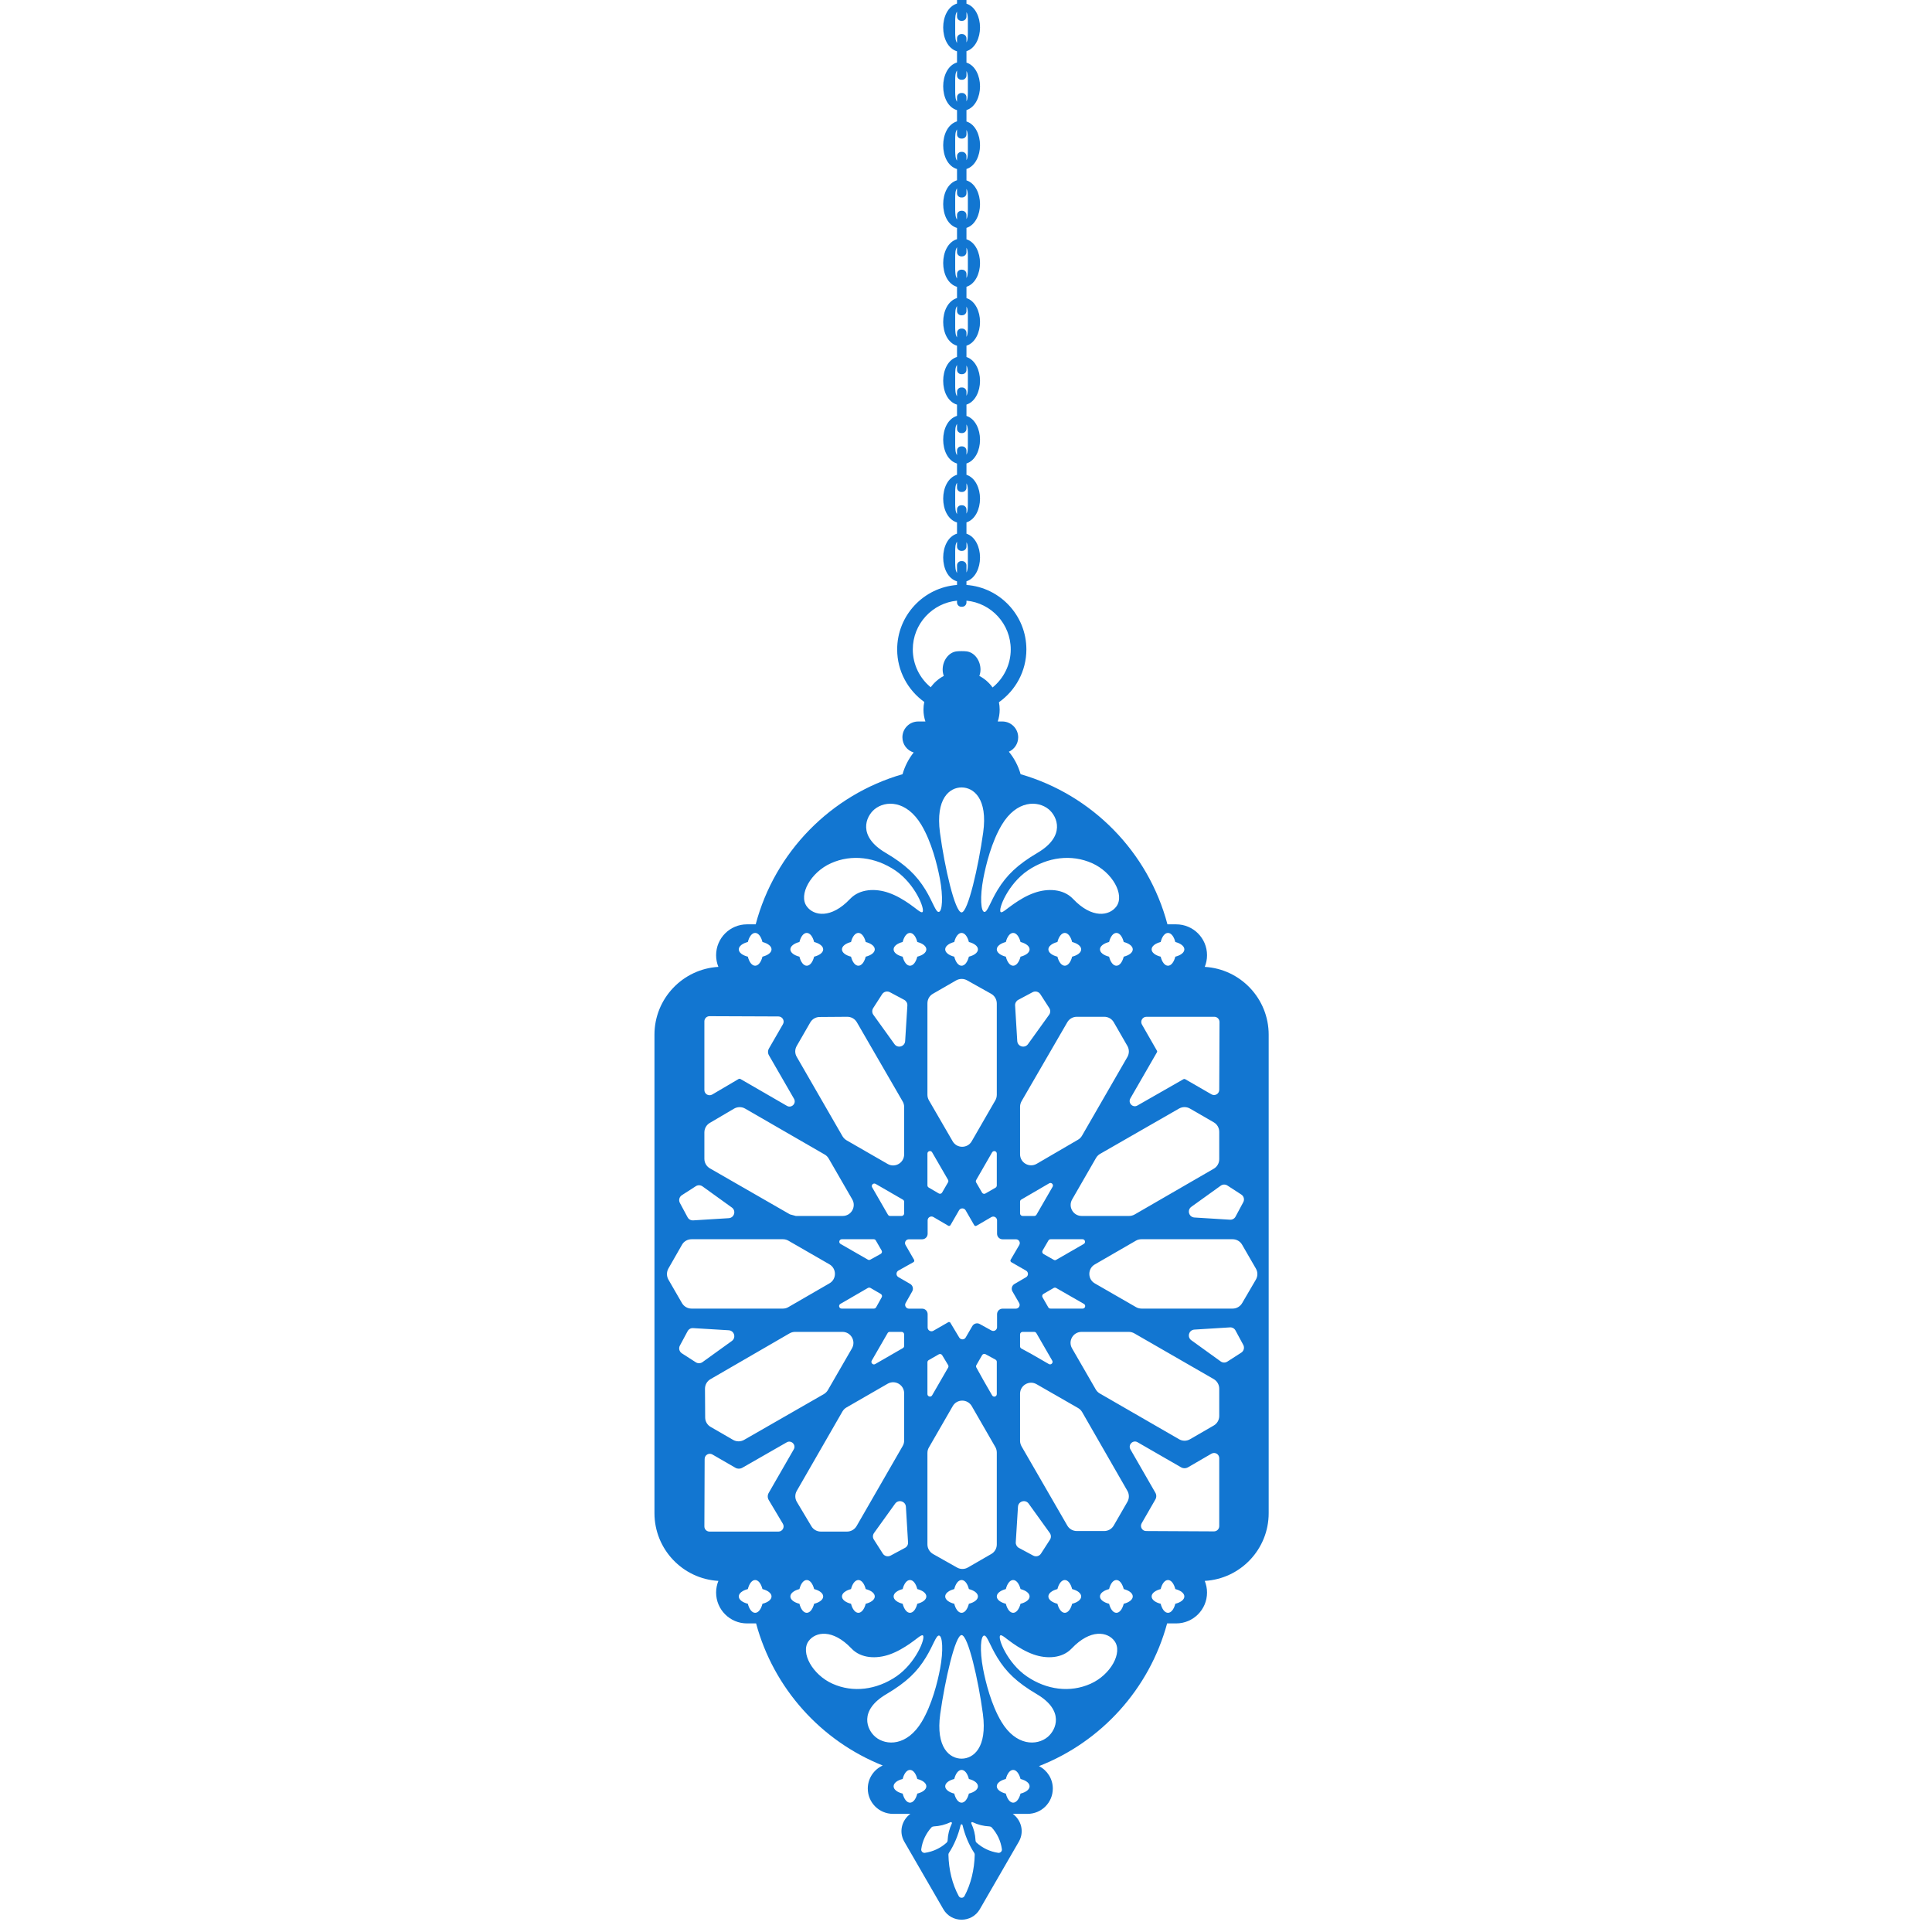 <svg version="1.0" preserveAspectRatio="xMidYMid meet" height="150" viewBox="0 0 112.5 112.5" zoomAndPan="magnify" width="150" xmlns:xlink="http://www.w3.org/1999/xlink" xmlns="http://www.w3.org/2000/svg"><defs><clipPath id="118e06ab5b"><path clip-rule="nonzero" d="M 38.105 0 L 73.945 0 L 73.945 112 L 38.105 112 Z M 38.105 0"></path></clipPath></defs><g clip-path="url(#118e06ab5b)"><path fill-rule="nonzero" fill-opacity="1" d="M 70.152 56.301 C 70.238 56.094 70.285 55.863 70.285 55.621 C 70.285 54.629 69.48 53.824 68.488 53.824 L 67.98 53.824 C 66.867 49.617 63.602 46.285 59.43 45.082 C 59.293 44.598 59.059 44.152 58.746 43.773 C 59.066 43.629 59.289 43.309 59.289 42.934 C 59.289 42.426 58.875 42.012 58.367 42.012 L 58.098 42.012 C 58.172 41.793 58.211 41.562 58.211 41.32 C 58.211 41.172 58.195 41.027 58.168 40.891 C 59.133 40.207 59.766 39.086 59.766 37.816 C 59.766 35.832 58.223 34.203 56.277 34.062 L 56.277 33.848 C 56.801 33.684 57.066 33.051 57.066 32.48 C 57.066 32.473 57.066 32.469 57.066 32.461 C 57.066 32.457 57.066 32.453 57.066 32.449 C 57.066 31.879 56.801 31.246 56.277 31.078 L 56.277 30.418 C 56.801 30.254 57.066 29.621 57.066 29.051 C 57.066 29.043 57.066 29.039 57.066 29.031 C 57.066 29.027 57.066 29.023 57.066 29.02 C 57.066 28.449 56.801 27.816 56.277 27.648 L 56.277 26.988 C 56.801 26.824 57.066 26.191 57.066 25.621 C 57.066 25.613 57.066 25.609 57.066 25.602 C 57.066 25.598 57.066 25.594 57.066 25.59 C 57.066 25.02 56.801 24.387 56.277 24.219 L 56.277 23.559 C 56.801 23.395 57.066 22.762 57.066 22.191 C 57.066 22.188 57.066 22.18 57.066 22.172 C 57.066 22.168 57.066 22.164 57.066 22.16 C 57.066 21.59 56.801 20.957 56.277 20.789 L 56.277 20.129 C 56.801 19.965 57.066 19.332 57.066 18.762 C 57.066 18.758 57.066 18.75 57.066 18.742 C 57.066 18.738 57.066 18.734 57.066 18.73 C 57.066 18.16 56.801 17.527 56.277 17.359 L 56.277 16.699 C 56.801 16.535 57.066 15.902 57.066 15.332 C 57.066 15.328 57.066 15.32 57.066 15.312 C 57.066 15.309 57.066 15.305 57.066 15.301 C 57.066 14.73 56.801 14.098 56.277 13.934 L 56.277 13.27 C 56.801 13.105 57.066 12.473 57.066 11.902 C 57.066 11.898 57.066 11.891 57.066 11.883 C 57.066 11.879 57.066 11.875 57.066 11.871 C 57.066 11.301 56.801 10.668 56.277 10.504 L 56.277 9.84 C 56.801 9.676 57.066 9.043 57.066 8.473 C 57.066 8.469 57.066 8.461 57.066 8.453 C 57.066 8.449 57.066 8.445 57.066 8.441 C 57.066 7.871 56.801 7.238 56.277 7.074 L 56.277 6.41 C 56.801 6.246 57.066 5.613 57.066 5.043 C 57.066 5.039 57.066 5.031 57.066 5.023 C 57.066 5.02 57.066 5.016 57.066 5.012 C 57.066 4.441 56.801 3.809 56.277 3.645 L 56.277 2.98 C 56.801 2.816 57.066 2.184 57.066 1.613 C 57.066 1.609 57.066 1.602 57.066 1.594 C 57.066 1.59 57.066 1.586 57.066 1.582 C 57.066 1.012 56.801 0.379 56.277 0.215 L 56.277 -0.449 C 56.801 -0.613 57.066 -1.246 57.066 -1.816 C 57.066 -1.82 57.066 -1.828 57.066 -1.836 C 57.066 -1.84 57.066 -1.844 57.066 -1.848 C 57.066 -2.418 56.801 -3.051 56.277 -3.215 L 56.277 -4.625 C 56.277 -4.762 56.164 -4.875 56.023 -4.875 L 55.977 -4.875 C 55.84 -4.875 55.727 -4.762 55.727 -4.625 L 55.727 -3.223 C 55.191 -3.059 54.922 -2.445 54.922 -1.832 C 54.922 -1.219 55.188 -0.605 55.727 -0.441 L 55.727 0.207 C 55.191 0.371 54.922 0.984 54.922 1.598 C 54.922 2.211 55.188 2.824 55.727 2.988 L 55.727 3.637 C 55.191 3.801 54.922 4.414 54.922 5.027 C 54.922 5.641 55.188 6.254 55.727 6.414 L 55.727 7.066 C 55.191 7.23 54.922 7.844 54.922 8.457 C 54.922 9.07 55.188 9.684 55.727 9.844 L 55.727 10.496 C 55.191 10.66 54.922 11.273 54.922 11.887 C 54.922 12.5 55.188 13.113 55.727 13.273 L 55.727 13.926 C 55.191 14.09 54.922 14.703 54.922 15.316 C 54.922 15.93 55.188 16.543 55.727 16.703 L 55.727 17.355 C 55.191 17.52 54.922 18.133 54.922 18.746 C 54.922 19.359 55.188 19.973 55.727 20.133 L 55.727 20.785 C 55.191 20.949 54.922 21.562 54.922 22.176 C 54.922 22.789 55.188 23.402 55.727 23.562 L 55.727 24.215 C 55.191 24.379 54.922 24.992 54.922 25.605 C 54.922 26.219 55.188 26.832 55.727 26.992 L 55.727 27.645 C 55.191 27.809 54.922 28.422 54.922 29.035 C 54.922 29.648 55.188 30.262 55.727 30.422 L 55.727 31.074 C 55.191 31.238 54.922 31.852 54.922 32.465 C 54.922 33.078 55.188 33.691 55.727 33.852 L 55.727 34.062 C 53.781 34.207 52.242 35.836 52.242 37.816 C 52.242 39.074 52.867 40.191 53.82 40.875 C 53.789 41.02 53.773 41.168 53.773 41.32 C 53.773 41.562 53.812 41.793 53.887 42.012 L 53.469 42.012 C 52.957 42.012 52.547 42.426 52.547 42.934 C 52.547 43.352 52.824 43.703 53.203 43.816 C 52.91 44.188 52.688 44.613 52.555 45.082 C 48.383 46.285 45.117 49.617 44.004 53.824 L 43.496 53.824 C 42.504 53.824 41.699 54.629 41.699 55.621 C 41.699 55.863 41.746 56.094 41.832 56.301 C 39.758 56.422 38.109 58.145 38.109 60.25 L 38.109 88.109 C 38.109 90.215 39.758 91.938 41.832 92.055 C 41.746 92.266 41.699 92.496 41.699 92.734 C 41.699 93.727 42.504 94.531 43.496 94.531 L 44.027 94.531 C 45.047 98.312 47.812 101.375 51.402 102.805 C 50.891 103.035 50.531 103.551 50.531 104.148 C 50.531 104.965 51.191 105.621 52.004 105.621 L 53.012 105.621 C 52.527 105.969 52.32 106.652 52.656 107.238 L 54.93 111.172 C 55.402 111.988 56.582 111.988 57.055 111.172 L 59.328 107.238 C 59.664 106.652 59.457 105.969 58.973 105.621 L 59.832 105.621 C 60.645 105.621 61.305 104.965 61.305 104.148 C 61.305 103.578 60.977 103.082 60.5 102.84 C 64.133 101.422 66.93 98.34 67.961 94.531 L 68.488 94.531 C 69.48 94.531 70.285 93.727 70.285 92.734 C 70.285 92.496 70.238 92.266 70.152 92.055 C 72.23 91.938 73.875 90.215 73.875 88.109 L 73.875 60.25 C 73.875 58.145 72.23 56.422 70.152 56.301 Z M 71.469 69.031 L 72.277 69.555 C 72.43 69.652 72.48 69.848 72.395 70.004 L 71.945 70.844 C 71.883 70.961 71.758 71.031 71.621 71.023 L 69.551 70.895 C 69.227 70.875 69.109 70.461 69.371 70.273 L 71.082 69.043 C 71.195 68.961 71.348 68.953 71.469 69.031 Z M 55.992 102.406 C 55.305 102.406 54.477 101.77 54.75 99.801 C 55.023 97.855 55.621 95.211 55.992 95.211 C 56.367 95.211 56.969 97.809 57.234 99.801 C 57.496 101.77 56.68 102.406 55.992 102.406 Z M 56.945 104.016 C 56.945 104.203 56.73 104.363 56.418 104.441 C 56.34 104.754 56.18 104.969 55.992 104.969 C 55.805 104.969 55.645 104.754 55.566 104.441 C 55.254 104.363 55.039 104.203 55.039 104.016 C 55.039 103.828 55.254 103.668 55.566 103.59 C 55.645 103.277 55.805 103.062 55.992 103.062 C 56.18 103.062 56.34 103.277 56.418 103.59 C 56.73 103.668 56.945 103.828 56.945 104.016 Z M 56.418 93.387 C 56.34 93.699 56.18 93.914 55.992 93.914 C 55.805 93.914 55.645 93.699 55.566 93.387 C 55.254 93.309 55.039 93.148 55.039 92.961 C 55.039 92.773 55.254 92.613 55.566 92.531 C 55.645 92.219 55.805 92.004 55.992 92.004 C 56.18 92.004 56.34 92.219 56.418 92.531 C 56.73 92.613 56.945 92.773 56.945 92.961 C 56.945 93.148 56.73 93.309 56.418 93.387 Z M 56.363 91.273 C 56.168 91.387 55.926 91.391 55.727 91.277 L 54.328 90.488 C 54.129 90.371 54.004 90.16 54.004 89.93 L 54.004 84.605 C 54.004 84.492 54.031 84.383 54.09 84.285 L 55.477 81.879 C 55.723 81.449 56.34 81.453 56.586 81.879 L 57.961 84.266 C 58.016 84.363 58.043 84.473 58.043 84.586 L 58.043 89.934 C 58.043 90.164 57.922 90.375 57.723 90.488 Z M 52.656 58.223 C 52.773 58.289 52.844 58.414 52.836 58.547 L 52.707 60.621 C 52.688 60.945 52.273 61.062 52.086 60.801 L 50.855 59.09 C 50.773 58.977 50.77 58.824 50.844 58.703 L 51.367 57.891 C 51.465 57.742 51.66 57.691 51.82 57.777 Z M 52.035 55.281 C 52.035 55.094 52.246 54.934 52.562 54.852 C 52.641 54.539 52.801 54.324 52.988 54.324 C 53.176 54.324 53.336 54.539 53.414 54.852 C 53.727 54.934 53.941 55.094 53.941 55.281 C 53.941 55.469 53.727 55.629 53.414 55.707 C 53.336 56.02 53.176 56.234 52.988 56.234 C 52.801 56.234 52.641 56.02 52.562 55.707 C 52.246 55.629 52.035 55.469 52.035 55.281 Z M 50.41 55.707 C 50.332 56.02 50.168 56.234 49.984 56.234 C 49.797 56.234 49.633 56.02 49.555 55.707 C 49.242 55.629 49.027 55.469 49.027 55.281 C 49.027 55.094 49.242 54.934 49.555 54.852 C 49.633 54.539 49.797 54.324 49.984 54.324 C 50.168 54.324 50.332 54.539 50.41 54.852 C 50.723 54.934 50.938 55.094 50.938 55.281 C 50.938 55.469 50.723 55.629 50.41 55.707 Z M 49.336 59.207 C 49.566 59.207 49.781 59.328 49.895 59.527 L 52.562 64.137 C 52.621 64.234 52.648 64.344 52.648 64.457 L 52.648 67.223 C 52.648 67.715 52.113 68.023 51.688 67.777 L 49.293 66.398 C 49.195 66.34 49.117 66.258 49.059 66.164 L 46.395 61.543 C 46.277 61.344 46.277 61.102 46.395 60.902 L 47.18 59.539 C 47.293 59.34 47.504 59.219 47.73 59.219 Z M 50.988 68.938 L 52.574 69.855 C 52.621 69.879 52.648 69.93 52.648 69.98 L 52.648 70.656 C 52.648 70.738 52.582 70.805 52.504 70.805 L 51.828 70.805 C 51.777 70.805 51.73 70.777 51.703 70.73 L 50.785 69.137 C 50.711 69.008 50.855 68.863 50.988 68.938 Z M 52.504 77.555 C 52.582 77.555 52.648 77.621 52.648 77.703 L 52.648 78.371 C 52.648 78.426 52.621 78.473 52.574 78.5 L 50.961 79.43 C 50.832 79.504 50.688 79.359 50.762 79.227 L 51.684 77.629 C 51.707 77.582 51.758 77.555 51.809 77.555 Z M 50.875 72.16 C 50.926 72.16 50.977 72.188 51 72.234 L 51.336 72.816 C 51.379 72.887 51.352 72.977 51.281 73.016 L 50.68 73.348 C 50.633 73.375 50.578 73.375 50.535 73.348 L 48.945 72.434 C 48.816 72.359 48.867 72.16 49.02 72.16 Z M 48.934 75.926 L 50.539 74.996 C 50.586 74.973 50.641 74.973 50.688 74.996 L 51.285 75.344 C 51.355 75.383 51.383 75.473 51.34 75.543 L 51.016 76.125 C 50.988 76.172 50.938 76.199 50.887 76.199 L 49.008 76.199 C 48.859 76.199 48.805 76.004 48.934 75.926 Z M 49.055 77.555 C 49.547 77.555 49.855 78.09 49.609 78.516 L 48.211 80.938 C 48.156 81.035 48.074 81.117 47.977 81.176 L 43.328 83.844 C 43.129 83.957 42.887 83.957 42.688 83.844 L 41.383 83.09 C 41.184 82.977 41.062 82.766 41.062 82.539 L 41.051 80.863 C 41.051 80.637 41.172 80.422 41.371 80.309 L 45.977 77.641 C 46.07 77.586 46.184 77.555 46.297 77.555 Z M 46.398 86.809 L 49.055 82.191 C 49.113 82.094 49.191 82.012 49.289 81.957 L 51.688 80.574 C 52.117 80.328 52.648 80.637 52.648 81.129 L 52.648 83.883 C 52.648 83.996 52.621 84.105 52.562 84.203 L 49.879 88.863 C 49.762 89.062 49.551 89.184 49.32 89.184 L 47.797 89.184 C 47.57 89.184 47.359 89.066 47.246 88.871 L 46.402 87.457 C 46.281 87.258 46.281 87.008 46.398 86.809 Z M 49.555 92.531 C 49.633 92.219 49.797 92.004 49.984 92.004 C 50.168 92.004 50.332 92.219 50.41 92.531 C 50.723 92.613 50.938 92.773 50.938 92.961 C 50.938 93.148 50.723 93.309 50.41 93.387 C 50.332 93.699 50.168 93.914 49.984 93.914 C 49.797 93.914 49.633 93.699 49.555 93.387 C 49.242 93.309 49.027 93.148 49.027 92.961 C 49.027 92.773 49.242 92.613 49.555 92.531 Z M 50.887 89.652 C 50.809 89.535 50.812 89.383 50.895 89.266 L 52.125 87.555 C 52.316 87.293 52.727 87.414 52.75 87.734 L 52.875 89.809 C 52.887 89.941 52.816 90.07 52.695 90.133 L 51.859 90.582 C 51.699 90.668 51.504 90.617 51.406 90.465 Z M 52.562 92.531 C 52.641 92.219 52.801 92.004 52.988 92.004 C 53.176 92.004 53.336 92.219 53.414 92.531 C 53.727 92.613 53.941 92.773 53.941 92.961 C 53.941 93.148 53.727 93.309 53.414 93.387 C 53.336 93.699 53.176 93.914 52.988 93.914 C 52.801 93.914 52.641 93.699 52.562 93.387 C 52.246 93.309 52.035 93.148 52.035 92.961 C 52.035 92.773 52.246 92.613 52.562 92.531 Z M 53.695 76.203 L 52.93 76.203 C 52.758 76.203 52.652 76.02 52.734 75.875 L 53.117 75.199 C 53.203 75.047 53.152 74.852 53 74.762 L 52.316 74.367 C 52.164 74.281 52.168 74.066 52.316 73.984 L 53.188 73.496 C 53.211 73.484 53.23 73.461 53.234 73.438 C 53.242 73.41 53.238 73.383 53.227 73.359 L 52.727 72.492 C 52.645 72.348 52.75 72.164 52.922 72.164 L 53.695 72.164 C 53.875 72.164 54.016 72.02 54.016 71.844 L 54.016 71.059 C 54.016 70.887 54.203 70.781 54.352 70.867 L 55.211 71.371 C 55.234 71.387 55.262 71.391 55.285 71.383 C 55.312 71.375 55.332 71.359 55.348 71.336 L 55.844 70.477 C 55.926 70.328 56.141 70.328 56.227 70.473 L 56.727 71.34 C 56.738 71.363 56.762 71.379 56.789 71.387 C 56.812 71.391 56.84 71.387 56.863 71.375 L 57.727 70.871 C 57.875 70.785 58.059 70.895 58.059 71.062 L 58.059 71.844 C 58.059 72.02 58.203 72.164 58.379 72.164 L 59.16 72.164 C 59.332 72.164 59.438 72.348 59.352 72.496 L 58.848 73.359 C 58.836 73.383 58.832 73.41 58.84 73.434 C 58.848 73.461 58.863 73.48 58.887 73.496 L 59.746 73.988 C 59.895 74.074 59.895 74.285 59.75 74.371 L 59.074 74.766 C 58.922 74.852 58.867 75.047 58.957 75.203 L 59.344 75.871 C 59.43 76.02 59.324 76.203 59.152 76.203 L 58.379 76.203 C 58.203 76.203 58.059 76.348 58.059 76.523 L 58.059 77.281 C 58.059 77.449 57.879 77.555 57.73 77.473 L 57.051 77.098 C 56.898 77.012 56.707 77.066 56.617 77.219 L 56.234 77.879 C 56.152 78.027 55.941 78.027 55.855 77.883 L 55.344 77.031 C 55.328 77 55.293 76.98 55.262 76.98 C 55.242 76.98 55.227 76.984 55.211 76.996 L 54.348 77.492 C 54.203 77.574 54.016 77.469 54.016 77.301 L 54.016 76.523 C 54.016 76.348 53.875 76.203 53.695 76.203 Z M 55.566 54.852 C 55.645 54.539 55.805 54.324 55.992 54.324 C 56.18 54.324 56.34 54.539 56.418 54.852 C 56.73 54.934 56.945 55.094 56.945 55.281 C 56.945 55.469 56.73 55.629 56.418 55.707 C 56.34 56.02 56.18 56.234 55.992 56.234 C 55.805 56.234 55.645 56.02 55.566 55.707 C 55.254 55.629 55.039 55.469 55.039 55.281 C 55.039 55.094 55.254 54.934 55.566 54.852 Z M 54.734 48.484 C 54.469 46.492 55.297 45.852 55.992 45.852 C 56.688 45.852 57.527 46.496 57.25 48.484 C 56.973 50.457 56.367 53.129 55.992 53.129 C 55.609 53.129 55.004 50.504 54.734 48.484 Z M 55.672 57.09 C 55.871 56.977 56.109 56.973 56.309 57.082 L 57.719 57.871 C 57.918 57.984 58.043 58.199 58.043 58.434 L 58.043 63.746 C 58.043 63.859 58.016 63.969 57.961 64.066 L 56.582 66.457 C 56.336 66.883 55.719 66.883 55.473 66.457 L 54.09 64.07 C 54.035 63.973 54.004 63.863 54.004 63.75 L 54.004 58.422 C 54.004 58.191 54.125 57.98 54.324 57.867 Z M 61.293 69.105 L 60.355 70.73 C 60.328 70.777 60.281 70.805 60.227 70.805 L 59.547 70.805 C 59.465 70.805 59.398 70.738 59.398 70.656 L 59.398 69.973 C 59.398 69.922 59.426 69.871 59.473 69.848 L 61.09 68.906 C 61.223 68.828 61.367 68.977 61.293 69.105 Z M 63.035 72.16 C 63.184 72.16 63.238 72.359 63.109 72.434 L 61.504 73.359 C 61.461 73.387 61.402 73.387 61.359 73.359 L 60.762 73.02 C 60.691 72.977 60.668 72.887 60.711 72.816 L 61.051 72.23 C 61.078 72.188 61.125 72.16 61.176 72.16 Z M 60.363 67.77 C 59.934 68.016 59.398 67.707 59.398 67.215 L 59.398 64.445 C 59.398 64.332 59.43 64.223 59.484 64.125 L 62.148 59.527 C 62.262 59.328 62.473 59.207 62.703 59.207 L 64.301 59.207 C 64.531 59.207 64.742 59.328 64.855 59.527 L 65.648 60.906 C 65.762 61.105 65.762 61.348 65.648 61.547 L 63.004 66.133 C 62.949 66.23 62.867 66.312 62.77 66.367 Z M 62.43 55.707 C 62.352 56.02 62.188 56.234 62.004 56.234 C 61.816 56.234 61.652 56.02 61.574 55.707 C 61.262 55.629 61.047 55.469 61.047 55.281 C 61.047 55.094 61.262 54.934 61.574 54.852 C 61.652 54.539 61.816 54.324 62.004 54.324 C 62.188 54.324 62.352 54.539 62.43 54.852 C 62.742 54.934 62.957 55.094 62.957 55.281 C 62.957 55.469 62.742 55.629 62.43 55.707 Z M 61.102 58.703 C 61.176 58.824 61.172 58.977 61.09 59.09 L 59.859 60.801 C 59.668 61.062 59.258 60.945 59.234 60.621 L 59.109 58.547 C 59.102 58.414 59.172 58.289 59.289 58.223 L 60.125 57.777 C 60.285 57.691 60.48 57.742 60.578 57.891 Z M 59.426 55.707 C 59.344 56.02 59.184 56.234 58.996 56.234 C 58.809 56.234 58.648 56.02 58.57 55.707 C 58.258 55.629 58.043 55.469 58.043 55.281 C 58.043 55.094 58.258 54.934 58.57 54.852 C 58.648 54.539 58.809 54.324 58.996 54.324 C 59.184 54.324 59.344 54.539 59.426 54.852 C 59.738 54.934 59.953 55.094 59.953 55.281 C 59.953 55.469 59.738 55.629 59.426 55.707 Z M 58.043 67.176 L 58.043 69.027 C 58.043 69.082 58.016 69.129 57.973 69.156 L 57.383 69.496 C 57.316 69.539 57.227 69.516 57.184 69.445 L 56.844 68.859 C 56.816 68.812 56.816 68.758 56.844 68.711 L 57.77 67.102 C 57.848 66.973 58.043 67.023 58.043 67.176 Z M 54.277 67.098 L 55.203 68.699 C 55.23 68.746 55.23 68.801 55.203 68.848 L 54.859 69.441 C 54.82 69.512 54.73 69.535 54.66 69.492 L 54.074 69.148 C 54.031 69.121 54.004 69.074 54.004 69.02 L 54.004 67.172 C 54.004 67.023 54.203 66.969 54.277 67.098 Z M 58.043 79.301 L 58.043 81.176 C 58.043 81.328 57.848 81.383 57.77 81.25 L 57.262 80.367 L 56.855 79.633 C 56.828 79.59 56.828 79.535 56.855 79.488 L 57.188 78.91 C 57.227 78.844 57.316 78.816 57.387 78.855 L 57.969 79.172 C 58.016 79.199 58.043 79.246 58.043 79.301 Z M 55.211 79.633 L 54.277 81.25 C 54.203 81.379 54.004 81.324 54.004 81.176 L 54.004 79.328 C 54.004 79.277 54.031 79.227 54.078 79.199 L 54.664 78.863 C 54.734 78.824 54.82 78.844 54.863 78.914 L 55.207 79.484 C 55.234 79.527 55.238 79.586 55.211 79.633 Z M 58.57 92.531 C 58.648 92.219 58.809 92.004 58.996 92.004 C 59.184 92.004 59.344 92.219 59.426 92.531 C 59.738 92.613 59.953 92.773 59.953 92.961 C 59.953 93.148 59.738 93.309 59.426 93.387 C 59.344 93.699 59.184 93.914 58.996 93.914 C 58.809 93.914 58.648 93.699 58.57 93.387 C 58.258 93.309 58.043 93.148 58.043 92.961 C 58.043 92.773 58.258 92.613 58.57 92.531 Z M 59.328 90.133 C 59.211 90.07 59.141 89.941 59.148 89.809 L 59.277 87.734 C 59.297 87.414 59.711 87.293 59.898 87.555 L 61.129 89.266 C 61.211 89.383 61.215 89.535 61.141 89.652 L 60.617 90.465 C 60.52 90.617 60.324 90.668 60.164 90.582 Z M 61.574 92.531 C 61.652 92.219 61.816 92.004 62.004 92.004 C 62.188 92.004 62.352 92.219 62.43 92.531 C 62.742 92.613 62.957 92.773 62.957 92.961 C 62.957 93.148 62.742 93.309 62.43 93.387 C 62.352 93.699 62.188 93.914 62.004 93.914 C 61.816 93.914 61.652 93.699 61.574 93.387 C 61.262 93.309 61.047 93.148 61.047 92.961 C 61.047 92.773 61.262 92.613 61.574 92.531 Z M 62.703 89.152 C 62.473 89.152 62.262 89.031 62.148 88.832 L 59.484 84.219 C 59.43 84.121 59.398 84.012 59.398 83.898 L 59.398 81.156 C 59.398 80.664 59.934 80.355 60.359 80.602 L 62.781 81.992 C 62.879 82.051 62.961 82.133 63.016 82.23 L 65.648 86.812 C 65.762 87.012 65.762 87.254 65.648 87.453 L 64.852 88.832 C 64.738 89.031 64.527 89.152 64.297 89.152 Z M 61.07 79.426 L 60.012 78.816 L 59.477 78.527 C 59.43 78.5 59.398 78.453 59.398 78.398 L 59.398 77.703 C 59.398 77.621 59.465 77.555 59.547 77.555 L 60.219 77.555 C 60.273 77.555 60.32 77.582 60.348 77.629 L 61.27 79.227 C 61.348 79.355 61.199 79.504 61.07 79.426 Z M 61.172 76.199 C 61.117 76.199 61.07 76.172 61.043 76.129 L 60.707 75.543 C 60.664 75.473 60.691 75.383 60.758 75.344 L 61.352 75 C 61.395 74.973 61.453 74.973 61.496 74.996 L 63.117 75.926 C 63.246 76 63.195 76.199 63.043 76.199 Z M 62.984 70.805 C 62.492 70.805 62.184 70.27 62.43 69.844 L 63.824 67.422 C 63.883 67.324 63.965 67.242 64.062 67.188 L 68.656 64.551 C 68.855 64.438 69.098 64.438 69.297 64.555 L 70.676 65.352 C 70.875 65.465 70.996 65.676 70.996 65.906 L 70.996 67.5 C 70.996 67.727 70.875 67.941 70.676 68.055 L 66.07 70.719 C 65.973 70.773 65.863 70.805 65.75 70.805 Z M 67.586 54.852 C 67.664 54.539 67.824 54.324 68.012 54.324 C 68.199 54.324 68.359 54.539 68.438 54.852 C 68.75 54.934 68.965 55.094 68.965 55.281 C 68.965 55.469 68.75 55.629 68.438 55.707 C 68.359 56.02 68.199 56.234 68.012 56.234 C 67.824 56.234 67.664 56.02 67.586 55.707 C 67.273 55.629 67.059 55.469 67.059 55.281 C 67.059 55.094 67.273 54.934 67.586 54.852 Z M 66.758 59.207 L 70.711 59.207 C 70.875 59.207 71.012 59.344 71.012 59.512 L 70.996 63.465 C 70.992 63.695 70.742 63.84 70.543 63.723 L 69.012 62.84 C 68.98 62.824 68.945 62.824 68.914 62.84 L 66.23 64.375 C 65.965 64.527 65.668 64.23 65.82 63.961 L 67.367 61.277 C 67.387 61.246 67.387 61.207 67.367 61.18 L 66.496 59.66 C 66.379 59.457 66.527 59.207 66.758 59.207 Z M 65.434 54.852 C 65.746 54.934 65.961 55.094 65.961 55.281 C 65.961 55.469 65.746 55.629 65.434 55.707 C 65.355 56.02 65.195 56.234 65.008 56.234 C 64.82 56.234 64.66 56.02 64.582 55.707 C 64.266 55.629 64.051 55.469 64.051 55.281 C 64.051 55.094 64.266 54.934 64.582 54.852 C 64.66 54.539 64.82 54.324 65.008 54.324 C 65.195 54.324 65.355 54.539 65.434 54.852 Z M 63.598 50.266 C 64.777 50.793 65.504 52.105 65.008 52.781 C 64.602 53.332 63.594 53.516 62.48 52.34 C 61.914 51.746 60.992 51.723 60.238 51.988 C 59.773 52.148 59.367 52.402 59.027 52.637 C 58.621 52.914 58.355 53.184 58.27 53.109 C 58.105 52.961 58.688 51.48 59.844 50.691 C 61.004 49.906 62.387 49.723 63.598 50.266 Z M 58.336 48.027 C 59.203 46.586 60.43 46.602 61.066 47.125 C 61.566 47.543 62.07 48.684 60.414 49.66 C 59.238 50.352 58.609 50.973 58.094 51.812 C 57.66 52.527 57.504 53.102 57.328 53.102 C 57.109 53.102 57.055 52.219 57.258 51.156 C 57.41 50.355 57.738 49.027 58.336 48.027 Z M 55.621 -1.48 L 55.621 -2.191 C 55.625 -2.383 55.617 -2.602 55.727 -2.754 L 55.727 -2.469 C 55.727 -2.328 55.84 -2.215 55.977 -2.215 L 56.023 -2.215 C 56.164 -2.215 56.277 -2.328 56.277 -2.469 L 56.277 -2.723 C 56.363 -2.574 56.359 -2.371 56.359 -2.191 L 56.359 -1.48 C 56.355 -1.309 56.359 -1.105 56.277 -0.961 L 56.277 -1.195 C 56.277 -1.332 56.164 -1.445 56.023 -1.445 L 55.977 -1.445 C 55.84 -1.445 55.727 -1.332 55.727 -1.195 L 55.727 -0.93 C 55.625 -1.078 55.629 -1.297 55.621 -1.48 Z M 55.621 1.949 L 55.621 1.238 C 55.625 1.047 55.617 0.828 55.727 0.676 L 55.727 0.961 C 55.727 1.102 55.84 1.215 55.977 1.215 L 56.023 1.215 C 56.164 1.215 56.277 1.102 56.277 0.961 L 56.277 0.707 C 56.363 0.855 56.359 1.059 56.359 1.238 L 56.359 1.949 C 56.355 2.121 56.359 2.324 56.277 2.469 L 56.277 2.234 C 56.277 2.098 56.164 1.984 56.023 1.984 L 55.977 1.984 C 55.84 1.984 55.727 2.098 55.727 2.234 L 55.727 2.5 C 55.625 2.352 55.629 2.133 55.621 1.949 Z M 55.621 5.379 L 55.621 4.668 C 55.625 4.477 55.617 4.258 55.727 4.105 L 55.727 4.391 C 55.727 4.531 55.84 4.645 55.977 4.645 L 56.023 4.645 C 56.164 4.645 56.277 4.531 56.277 4.391 L 56.277 4.137 C 56.363 4.285 56.359 4.488 56.359 4.668 L 56.359 5.379 C 56.355 5.551 56.359 5.754 56.277 5.898 L 56.277 5.664 C 56.277 5.527 56.164 5.414 56.023 5.414 L 55.977 5.414 C 55.84 5.414 55.727 5.527 55.727 5.664 L 55.727 5.926 C 55.625 5.781 55.629 5.562 55.621 5.379 Z M 55.621 8.809 L 55.621 8.098 C 55.625 7.906 55.617 7.688 55.727 7.535 L 55.727 7.82 C 55.727 7.961 55.84 8.07 55.977 8.07 L 56.023 8.07 C 56.164 8.07 56.277 7.961 56.277 7.82 L 56.277 7.566 C 56.363 7.715 56.359 7.918 56.359 8.098 L 56.359 8.809 C 56.355 8.98 56.359 9.184 56.277 9.328 L 56.277 9.094 C 56.277 8.957 56.164 8.844 56.023 8.844 L 55.977 8.844 C 55.84 8.844 55.727 8.957 55.727 9.094 L 55.727 9.355 C 55.625 9.211 55.629 8.992 55.621 8.809 Z M 55.621 12.238 L 55.621 11.527 C 55.625 11.336 55.617 11.117 55.727 10.965 L 55.727 11.25 C 55.727 11.391 55.84 11.5 55.977 11.5 L 56.023 11.5 C 56.164 11.5 56.277 11.391 56.277 11.25 L 56.277 10.996 C 56.363 11.145 56.359 11.348 56.359 11.527 L 56.359 12.238 C 56.355 12.41 56.359 12.613 56.277 12.758 L 56.277 12.523 C 56.277 12.387 56.164 12.273 56.023 12.273 L 55.977 12.273 C 55.84 12.273 55.727 12.387 55.727 12.523 L 55.727 12.785 C 55.625 12.641 55.629 12.422 55.621 12.238 Z M 55.621 15.668 L 55.621 14.957 C 55.625 14.766 55.617 14.547 55.727 14.395 L 55.727 14.68 C 55.727 14.816 55.84 14.93 55.977 14.93 L 56.023 14.93 C 56.164 14.93 56.277 14.816 56.277 14.68 L 56.277 14.426 C 56.363 14.574 56.359 14.777 56.359 14.957 L 56.359 15.668 C 56.355 15.84 56.359 16.043 56.277 16.188 L 56.277 15.953 C 56.277 15.816 56.164 15.703 56.023 15.703 L 55.977 15.703 C 55.84 15.703 55.727 15.816 55.727 15.953 L 55.727 16.215 C 55.625 16.07 55.629 15.852 55.621 15.668 Z M 55.621 19.098 L 55.621 18.387 C 55.625 18.195 55.617 17.977 55.727 17.824 L 55.727 18.109 C 55.727 18.246 55.84 18.359 55.977 18.359 L 56.023 18.359 C 56.164 18.359 56.277 18.246 56.277 18.109 L 56.277 17.855 C 56.363 18.004 56.359 18.207 56.359 18.387 L 56.359 19.098 C 56.355 19.27 56.359 19.469 56.277 19.617 L 56.277 19.383 C 56.277 19.246 56.164 19.133 56.023 19.133 L 55.977 19.133 C 55.84 19.133 55.727 19.246 55.727 19.383 L 55.727 19.645 C 55.625 19.5 55.629 19.281 55.621 19.098 Z M 55.621 22.527 L 55.621 21.816 C 55.625 21.625 55.617 21.406 55.727 21.254 L 55.727 21.539 C 55.727 21.676 55.84 21.789 55.977 21.789 L 56.023 21.789 C 56.164 21.789 56.277 21.676 56.277 21.539 L 56.277 21.285 C 56.363 21.434 56.359 21.637 56.359 21.816 L 56.359 22.527 C 56.355 22.699 56.359 22.898 56.277 23.047 L 56.277 22.812 C 56.277 22.676 56.164 22.562 56.023 22.562 L 55.977 22.562 C 55.84 22.562 55.727 22.676 55.727 22.812 L 55.727 23.074 C 55.625 22.93 55.629 22.711 55.621 22.527 Z M 55.621 25.957 L 55.621 25.246 C 55.625 25.055 55.617 24.836 55.727 24.684 L 55.727 24.969 C 55.727 25.105 55.84 25.219 55.977 25.219 L 56.023 25.219 C 56.164 25.219 56.277 25.105 56.277 24.969 L 56.277 24.715 C 56.363 24.863 56.359 25.066 56.359 25.246 L 56.359 25.957 C 56.355 26.129 56.359 26.328 56.277 26.477 L 56.277 26.242 C 56.277 26.102 56.164 25.992 56.023 25.992 L 55.977 25.992 C 55.84 25.992 55.727 26.102 55.727 26.242 L 55.727 26.504 C 55.625 26.359 55.629 26.141 55.621 25.957 Z M 55.621 29.387 L 55.621 28.676 C 55.625 28.484 55.617 28.266 55.727 28.113 L 55.727 28.398 C 55.727 28.535 55.84 28.648 55.977 28.648 L 56.023 28.648 C 56.164 28.648 56.277 28.535 56.277 28.398 L 56.277 28.145 C 56.363 28.293 56.359 28.496 56.359 28.676 L 56.359 29.387 C 56.355 29.559 56.359 29.758 56.277 29.906 L 56.277 29.672 C 56.277 29.531 56.164 29.422 56.023 29.422 L 55.977 29.422 C 55.84 29.422 55.727 29.531 55.727 29.672 L 55.727 29.934 C 55.625 29.789 55.629 29.57 55.621 29.387 Z M 55.621 32.816 L 55.621 32.102 C 55.625 31.914 55.617 31.695 55.727 31.543 L 55.727 31.828 C 55.727 31.965 55.84 32.078 55.977 32.078 L 56.023 32.078 C 56.164 32.078 56.277 31.965 56.277 31.828 L 56.277 31.574 C 56.363 31.723 56.359 31.926 56.359 32.105 L 56.359 32.816 C 56.355 32.988 56.359 33.188 56.277 33.336 L 56.277 32.926 C 56.277 32.785 56.164 32.672 56.023 32.672 L 55.977 32.672 C 55.84 32.672 55.727 32.785 55.727 32.926 L 55.727 33.363 C 55.625 33.219 55.629 33 55.621 32.816 Z M 53.152 37.816 C 53.152 36.336 54.285 35.117 55.727 34.977 L 55.727 35.078 C 55.727 35.219 55.84 35.332 55.977 35.332 L 56.023 35.332 C 56.164 35.332 56.277 35.219 56.277 35.078 L 56.277 34.977 C 57.723 35.113 58.855 36.336 58.855 37.816 C 58.855 38.707 58.441 39.508 57.797 40.031 C 57.598 39.75 57.332 39.52 57.027 39.359 C 57.07 39.242 57.094 39.117 57.094 38.988 C 57.094 38.484 56.766 37.996 56.293 37.93 C 56.145 37.91 55.84 37.91 55.691 37.93 C 55.219 37.996 54.891 38.484 54.891 38.988 C 54.891 39.117 54.914 39.242 54.957 39.359 C 54.656 39.516 54.395 39.746 54.195 40.02 C 53.559 39.496 53.152 38.703 53.152 37.816 Z M 50.922 47.125 C 51.555 46.602 52.781 46.586 53.648 48.027 C 54.246 49.027 54.574 50.355 54.727 51.156 C 54.93 52.219 54.875 53.102 54.656 53.102 C 54.48 53.102 54.324 52.527 53.891 51.812 C 53.375 50.973 52.746 50.352 51.57 49.66 C 49.914 48.684 50.418 47.543 50.922 47.125 Z M 48.387 50.266 C 49.598 49.723 50.98 49.906 52.141 50.691 C 53.297 51.48 53.879 52.961 53.715 53.109 C 53.629 53.184 53.363 52.914 52.961 52.637 C 52.621 52.402 52.211 52.148 51.746 51.988 C 50.992 51.723 50.07 51.746 49.504 52.34 C 48.391 53.516 47.383 53.332 46.98 52.781 C 46.48 52.105 47.207 50.793 48.387 50.266 Z M 46.551 54.852 C 46.629 54.539 46.789 54.324 46.977 54.324 C 47.164 54.324 47.328 54.539 47.406 54.852 C 47.719 54.934 47.934 55.094 47.934 55.281 C 47.934 55.469 47.719 55.629 47.406 55.707 C 47.328 56.02 47.164 56.234 46.977 56.234 C 46.789 56.234 46.629 56.02 46.551 55.707 C 46.238 55.629 46.023 55.469 46.023 55.281 C 46.023 55.094 46.238 54.934 46.551 54.852 Z M 43.547 54.852 C 43.625 54.539 43.785 54.324 43.973 54.324 C 44.16 54.324 44.32 54.539 44.398 54.852 C 44.711 54.934 44.926 55.094 44.926 55.281 C 44.926 55.469 44.711 55.629 44.398 55.707 C 44.32 56.02 44.16 56.234 43.973 56.234 C 43.785 56.234 43.625 56.02 43.547 55.707 C 43.234 55.629 43.02 55.469 43.02 55.281 C 43.02 55.094 43.234 54.934 43.547 54.852 Z M 41.016 59.473 C 41.016 59.305 41.152 59.172 41.32 59.172 L 45.328 59.188 C 45.562 59.188 45.707 59.441 45.59 59.641 L 44.777 61.051 C 44.703 61.176 44.703 61.328 44.777 61.453 L 46.234 63.98 C 46.391 64.25 46.09 64.547 45.824 64.395 L 43.113 62.828 C 43.098 62.82 43.082 62.816 43.062 62.816 C 43.047 62.816 43.027 62.82 43.012 62.828 L 41.473 63.734 C 41.27 63.852 41.016 63.707 41.016 63.473 Z M 41.332 65.387 L 42.746 64.555 C 42.945 64.441 43.191 64.438 43.391 64.555 L 48.02 67.227 C 48.117 67.281 48.199 67.363 48.254 67.461 L 49.629 69.844 C 49.871 70.27 49.566 70.805 49.07 70.805 L 46.34 70.805 C 46.242 70.777 46.094 70.738 45.996 70.711 L 41.34 68.035 C 41.141 67.922 41.016 67.707 41.016 67.48 L 41.016 65.938 C 41.016 65.711 41.137 65.5 41.332 65.387 Z M 39.707 69.594 L 40.52 69.07 C 40.637 68.996 40.789 69 40.906 69.082 L 42.613 70.312 C 42.879 70.5 42.758 70.914 42.434 70.934 L 40.363 71.062 C 40.227 71.07 40.102 71 40.039 70.883 L 39.59 70.047 C 39.504 69.887 39.555 69.691 39.707 69.594 Z M 38.922 74.512 C 38.809 74.312 38.809 74.07 38.918 73.871 L 39.711 72.484 C 39.824 72.281 40.039 72.16 40.27 72.16 L 45.59 72.16 C 45.703 72.16 45.812 72.188 45.91 72.246 L 48.297 73.621 C 48.723 73.867 48.727 74.484 48.297 74.73 L 45.906 76.113 C 45.809 76.172 45.699 76.199 45.586 76.199 L 40.266 76.199 C 40.039 76.199 39.828 76.078 39.711 75.879 Z M 40.52 79.328 L 39.707 78.805 C 39.555 78.707 39.504 78.512 39.59 78.352 L 40.039 77.516 C 40.102 77.398 40.227 77.324 40.363 77.336 L 42.434 77.461 C 42.758 77.484 42.879 77.895 42.613 78.086 L 40.906 79.316 C 40.789 79.398 40.637 79.402 40.52 79.328 Z M 44.398 93.387 C 44.32 93.699 44.16 93.914 43.973 93.914 C 43.785 93.914 43.625 93.699 43.547 93.387 C 43.234 93.309 43.02 93.148 43.02 92.961 C 43.02 92.773 43.234 92.613 43.547 92.531 C 43.625 92.219 43.785 92.004 43.973 92.004 C 44.16 92.004 44.32 92.219 44.398 92.531 C 44.711 92.613 44.926 92.773 44.926 92.961 C 44.926 93.148 44.711 93.309 44.398 93.387 Z M 45.328 89.184 L 41.316 89.184 C 41.148 89.184 41.012 89.047 41.016 88.879 L 41.031 84.957 C 41.031 84.723 41.281 84.578 41.484 84.695 L 42.824 85.469 C 42.945 85.539 43.098 85.539 43.223 85.469 L 45.809 83.988 C 46.074 83.832 46.375 84.133 46.219 84.398 L 44.758 86.938 C 44.688 87.062 44.688 87.219 44.762 87.344 L 45.586 88.727 C 45.707 88.93 45.562 89.184 45.328 89.184 Z M 46.551 93.387 C 46.238 93.309 46.023 93.148 46.023 92.961 C 46.023 92.773 46.238 92.613 46.551 92.531 C 46.629 92.219 46.789 92.004 46.977 92.004 C 47.164 92.004 47.328 92.219 47.406 92.531 C 47.719 92.613 47.934 92.773 47.934 92.961 C 47.934 93.148 47.719 93.309 47.406 93.387 C 47.328 93.699 47.164 93.914 46.977 93.914 C 46.789 93.914 46.629 93.699 46.551 93.387 Z M 48.477 98.043 C 47.312 97.523 46.594 96.227 47.086 95.559 C 47.484 95.016 48.48 94.832 49.582 95.992 C 50.141 96.582 51.051 96.602 51.797 96.34 C 52.254 96.18 52.66 95.93 52.996 95.699 C 53.395 95.426 53.66 95.156 53.742 95.234 C 53.906 95.379 53.328 96.844 52.188 97.621 C 51.043 98.398 49.676 98.582 48.477 98.043 Z M 50.98 101.145 C 50.48 100.73 49.984 99.605 51.621 98.645 C 52.785 97.957 53.406 97.348 53.914 96.512 C 54.344 95.809 54.5 95.238 54.672 95.238 C 54.887 95.238 54.941 96.113 54.742 97.164 C 54.594 97.953 54.266 99.266 53.676 100.254 C 52.82 101.68 51.605 101.664 50.98 101.145 Z M 52.988 104.969 C 52.801 104.969 52.641 104.754 52.562 104.441 C 52.246 104.363 52.035 104.203 52.035 104.016 C 52.035 103.828 52.246 103.668 52.562 103.59 C 52.641 103.277 52.801 103.062 52.988 103.062 C 53.176 103.062 53.336 103.277 53.414 103.59 C 53.727 103.668 53.941 103.828 53.941 104.016 C 53.941 104.203 53.727 104.363 53.414 104.441 C 53.336 104.754 53.176 104.969 52.988 104.969 Z M 55.121 107.297 C 54.777 107.609 54.34 107.82 53.855 107.891 C 53.734 107.906 53.625 107.797 53.645 107.676 C 53.711 107.191 53.922 106.758 54.238 106.41 C 54.27 106.375 54.32 106.355 54.371 106.352 C 54.715 106.336 55.047 106.25 55.352 106.105 C 55.398 106.082 55.449 106.133 55.426 106.18 C 55.281 106.484 55.195 106.816 55.18 107.164 C 55.18 107.215 55.156 107.262 55.121 107.297 Z M 56.16 110.41 C 56.09 110.539 55.898 110.539 55.828 110.41 C 55.453 109.719 55.246 108.879 55.227 107.996 C 55.227 107.957 55.238 107.922 55.258 107.891 C 55.559 107.43 55.793 106.879 55.938 106.273 C 55.953 106.215 56.031 106.215 56.047 106.273 C 56.191 106.879 56.426 107.43 56.727 107.891 C 56.746 107.922 56.758 107.957 56.758 107.996 C 56.738 108.879 56.531 109.719 56.16 110.41 Z M 58.129 107.891 C 57.645 107.82 57.207 107.609 56.863 107.297 C 56.828 107.262 56.805 107.215 56.805 107.164 C 56.789 106.816 56.703 106.484 56.559 106.18 C 56.535 106.133 56.586 106.082 56.633 106.105 C 56.938 106.25 57.27 106.336 57.617 106.352 C 57.664 106.355 57.715 106.375 57.746 106.41 C 58.062 106.758 58.273 107.191 58.34 107.676 C 58.359 107.797 58.25 107.906 58.129 107.891 Z M 59.426 104.441 C 59.344 104.754 59.184 104.969 58.996 104.969 C 58.809 104.969 58.648 104.754 58.57 104.441 C 58.258 104.363 58.043 104.203 58.043 104.016 C 58.043 103.828 58.258 103.668 58.57 103.59 C 58.648 103.277 58.809 103.062 58.996 103.062 C 59.184 103.062 59.344 103.277 59.426 103.59 C 59.738 103.668 59.953 103.828 59.953 104.016 C 59.953 104.203 59.738 104.363 59.426 104.441 Z M 61.004 101.145 C 60.379 101.664 59.164 101.68 58.309 100.254 C 57.719 99.266 57.391 97.953 57.242 97.164 C 57.043 96.113 57.098 95.238 57.312 95.238 C 57.484 95.238 57.641 95.809 58.07 96.512 C 58.578 97.348 59.199 97.957 60.363 98.645 C 62 99.605 61.504 100.73 61.004 101.145 Z M 63.508 98.043 C 62.309 98.582 60.941 98.398 59.801 97.621 C 58.656 96.844 58.078 95.379 58.242 95.234 C 58.328 95.156 58.59 95.426 58.988 95.699 C 59.324 95.93 59.73 96.18 60.188 96.34 C 60.934 96.602 61.844 96.582 62.402 95.992 C 63.504 94.832 64.5 95.016 64.898 95.559 C 65.391 96.227 64.672 97.523 63.508 98.043 Z M 65.434 93.387 C 65.355 93.699 65.195 93.914 65.008 93.914 C 64.82 93.914 64.66 93.699 64.582 93.387 C 64.266 93.309 64.051 93.148 64.051 92.961 C 64.051 92.773 64.266 92.613 64.582 92.531 C 64.66 92.219 64.82 92.004 65.008 92.004 C 65.195 92.004 65.355 92.219 65.434 92.531 C 65.746 92.613 65.961 92.773 65.961 92.961 C 65.961 93.148 65.746 93.309 65.434 93.387 Z M 68.438 93.387 C 68.359 93.699 68.199 93.914 68.012 93.914 C 67.824 93.914 67.664 93.699 67.586 93.387 C 67.273 93.309 67.059 93.148 67.059 92.961 C 67.059 92.773 67.273 92.613 67.586 92.531 C 67.664 92.219 67.824 92.004 68.012 92.004 C 68.199 92.004 68.359 92.219 68.438 92.531 C 68.75 92.613 68.965 92.773 68.965 92.961 C 68.965 93.148 68.75 93.309 68.438 93.387 Z M 70.996 88.867 C 70.996 89.035 70.859 89.172 70.691 89.172 L 66.738 89.152 C 66.508 89.152 66.363 88.902 66.48 88.699 L 67.273 87.32 C 67.348 87.195 67.348 87.043 67.277 86.922 L 65.824 84.395 C 65.672 84.125 65.973 83.828 66.238 83.98 L 68.773 85.441 C 68.898 85.512 69.051 85.512 69.176 85.441 L 70.543 84.648 C 70.746 84.531 70.996 84.676 70.996 84.91 Z M 70.996 82.453 C 70.996 82.68 70.875 82.895 70.676 83.008 L 69.297 83.805 C 69.098 83.922 68.852 83.922 68.656 83.805 L 64.039 81.141 C 63.941 81.086 63.863 81.004 63.805 80.906 L 62.426 78.516 C 62.176 78.09 62.484 77.555 62.98 77.555 L 65.73 77.555 C 65.844 77.555 65.953 77.586 66.051 77.641 L 70.676 80.305 C 70.875 80.422 70.996 80.633 70.996 80.863 Z M 72.277 78.766 L 71.469 79.285 C 71.348 79.363 71.195 79.359 71.082 79.277 L 69.371 78.043 C 69.109 77.855 69.227 77.441 69.551 77.422 L 71.621 77.293 C 71.758 77.285 71.883 77.355 71.945 77.477 L 72.395 78.312 C 72.48 78.469 72.43 78.668 72.277 78.766 Z M 73.129 74.512 L 72.328 75.883 C 72.215 76.078 72.004 76.199 71.777 76.199 L 66.477 76.199 C 66.363 76.199 66.254 76.172 66.156 76.117 L 63.754 74.734 C 63.324 74.488 63.324 73.871 63.754 73.625 L 66.141 72.246 C 66.234 72.188 66.348 72.16 66.461 72.16 L 71.773 72.16 C 72.004 72.16 72.215 72.281 72.328 72.48 L 73.129 73.867 C 73.246 74.066 73.246 74.312 73.129 74.512 Z M 73.129 74.512" fill="#1276d1"></path></g></svg>